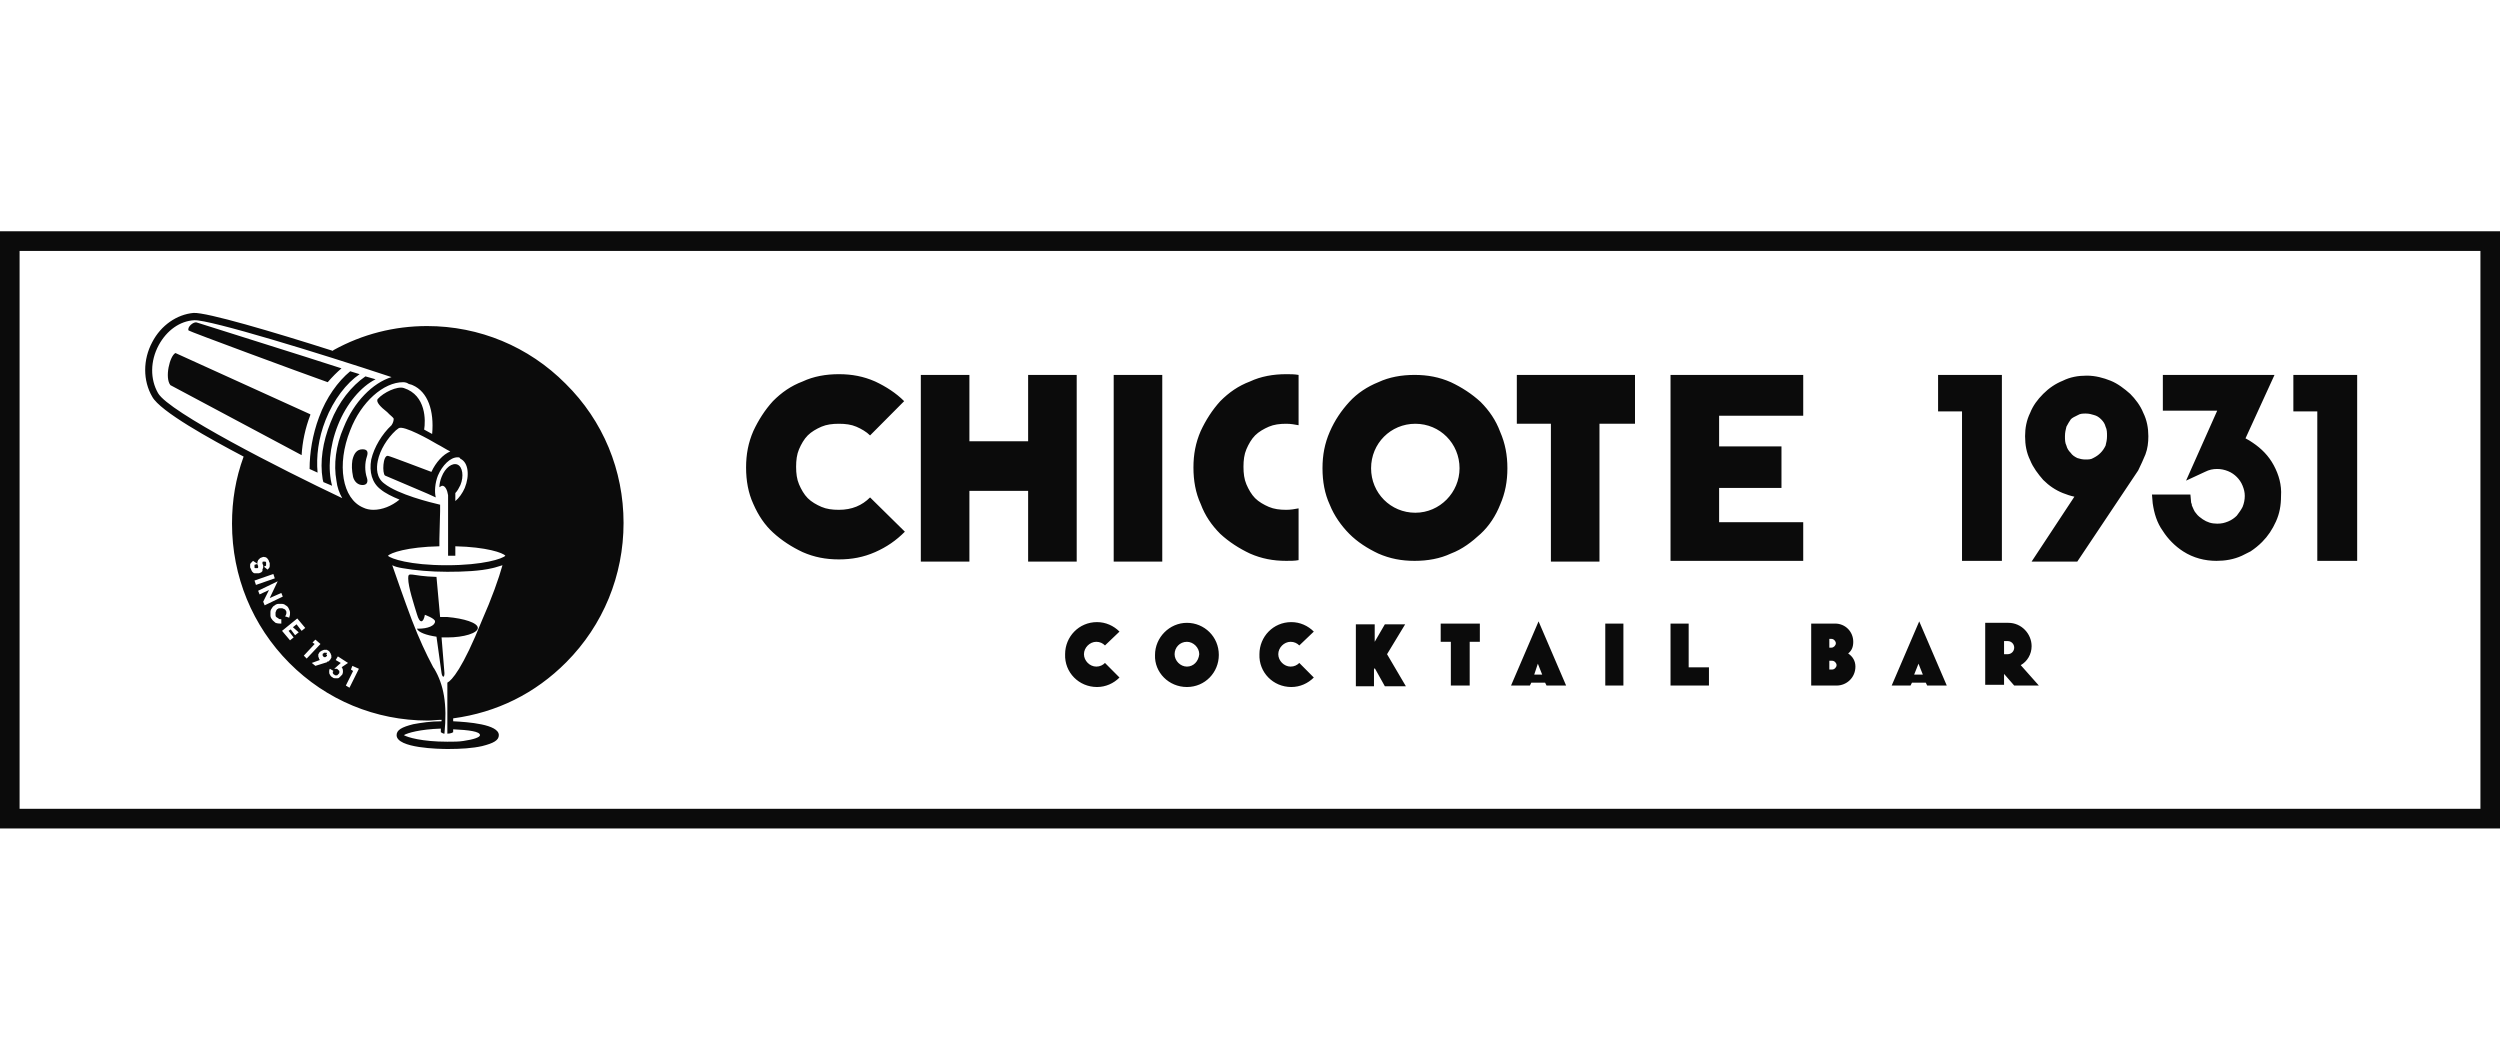 <svg width="180" height="76" viewBox="0 0 180 76" fill="none" xmlns="http://www.w3.org/2000/svg">
<g clip-path="url(#clip0_8166_36775)">
<path d="M141.265 40.382V29.619H139.542V26.994H144.136V40.382H141.265ZM169.716 40.382V26.994H165.122V29.619H166.845V40.382H169.716ZM163.712 33.504C163.347 32.821 162.825 32.296 162.198 31.876C162.042 31.771 161.885 31.666 161.676 31.561L163.765 26.994H155.725V29.566H159.64L157.396 34.606L158.753 33.976C159.066 33.819 159.327 33.766 159.64 33.766C159.901 33.766 160.162 33.819 160.423 33.924C160.684 34.029 160.893 34.186 161.05 34.344C161.207 34.501 161.363 34.711 161.468 34.974C161.572 35.236 161.624 35.447 161.624 35.709C161.624 35.971 161.572 36.234 161.468 36.496C161.363 36.707 161.207 36.917 161.05 37.127C160.893 37.284 160.684 37.442 160.423 37.547C160.162 37.652 159.954 37.704 159.64 37.704C159.223 37.704 158.91 37.599 158.596 37.389C158.44 37.284 158.231 37.127 158.126 36.969C157.97 36.812 157.918 36.602 157.813 36.392C157.813 36.339 157.813 36.286 157.761 36.181L157.709 35.604H154.942L154.994 36.234C155.099 36.969 155.307 37.652 155.725 38.229C156.09 38.807 156.613 39.332 157.187 39.699C157.918 40.172 158.753 40.382 159.588 40.382C160.215 40.382 160.841 40.277 161.415 40.014L162.042 39.699C162.355 39.489 162.616 39.279 162.877 39.017C163.295 38.597 163.608 38.124 163.869 37.547C164.13 36.969 164.234 36.392 164.234 35.709C164.287 34.922 164.078 34.186 163.712 33.504ZM154.472 32.716C154.629 32.296 154.681 31.876 154.681 31.404C154.681 30.826 154.577 30.249 154.316 29.724C154.107 29.199 153.741 28.726 153.376 28.359C152.958 27.991 152.488 27.623 151.966 27.413C151.444 27.203 150.87 27.046 150.244 27.046C149.617 27.046 149.043 27.151 148.521 27.413C147.999 27.623 147.529 27.939 147.111 28.359C146.694 28.779 146.381 29.199 146.172 29.724C145.911 30.249 145.806 30.826 145.806 31.404C145.806 32.034 145.911 32.611 146.172 33.136C146.381 33.661 146.746 34.134 147.111 34.554C147.529 34.974 147.999 35.289 148.521 35.499C148.782 35.604 149.095 35.709 149.356 35.761L146.276 40.434H149.565L153.95 33.871C154.159 33.451 154.316 33.084 154.472 32.716ZM151.288 30.196C151.444 30.354 151.549 30.511 151.601 30.721C151.705 30.931 151.705 31.141 151.705 31.404C151.705 31.666 151.653 31.876 151.601 32.086C151.497 32.296 151.392 32.454 151.236 32.611C151.079 32.769 150.922 32.874 150.713 32.979C150.557 33.084 150.348 33.084 150.139 33.084C149.93 33.084 149.722 33.031 149.565 32.979C149.356 32.874 149.2 32.769 149.095 32.611C148.939 32.454 148.834 32.296 148.782 32.086C148.678 31.876 148.677 31.666 148.677 31.404C148.677 31.141 148.73 30.931 148.782 30.721C148.886 30.511 148.991 30.354 149.095 30.196C149.147 30.144 149.2 30.091 149.304 30.039L149.617 29.881C149.774 29.776 149.983 29.776 150.191 29.776C150.4 29.776 150.609 29.829 150.766 29.881C150.974 29.934 151.131 30.039 151.288 30.196ZM93.498 40.329C93.237 40.382 92.923 40.382 92.61 40.382C91.671 40.382 90.835 40.224 90 39.857C89.217 39.489 88.486 39.017 87.86 38.439C87.233 37.809 86.763 37.127 86.45 36.286C86.085 35.499 85.928 34.606 85.928 33.661C85.928 32.716 86.085 31.876 86.45 31.036C86.816 30.249 87.285 29.514 87.86 28.884C88.486 28.254 89.165 27.781 90 27.466C90.783 27.099 91.671 26.941 92.61 26.941C92.923 26.941 93.184 26.941 93.498 26.994V30.616C93.237 30.564 92.923 30.511 92.61 30.511C92.14 30.511 91.723 30.564 91.357 30.721C90.992 30.879 90.626 31.089 90.365 31.351C90.104 31.614 89.896 31.981 89.739 32.349C89.582 32.716 89.53 33.136 89.53 33.609C89.53 34.081 89.582 34.501 89.739 34.869C89.896 35.236 90.104 35.604 90.365 35.867C90.626 36.129 90.992 36.339 91.357 36.496C91.723 36.654 92.14 36.707 92.61 36.707C92.923 36.707 93.237 36.654 93.498 36.602V40.329ZM80.186 26.994H83.683V40.434H80.186V26.994ZM54.24 36.286C53.875 35.499 53.718 34.606 53.718 33.661C53.718 32.716 53.875 31.876 54.24 31.036C54.606 30.249 55.075 29.514 55.65 28.884C56.276 28.254 56.955 27.781 57.79 27.466C58.573 27.099 59.461 26.941 60.4 26.941C61.34 26.941 62.175 27.099 63.01 27.466C63.794 27.834 64.524 28.306 65.099 28.884L62.645 31.351C62.384 31.089 62.019 30.879 61.653 30.721C61.288 30.564 60.87 30.511 60.4 30.511C59.93 30.511 59.513 30.564 59.147 30.721C58.782 30.879 58.416 31.089 58.156 31.351C57.894 31.614 57.686 31.981 57.529 32.349C57.372 32.716 57.32 33.136 57.32 33.609C57.32 34.081 57.372 34.501 57.529 34.869C57.686 35.236 57.894 35.604 58.156 35.867C58.416 36.129 58.782 36.339 59.147 36.496C59.513 36.654 59.93 36.707 60.4 36.707C61.34 36.707 62.071 36.392 62.645 35.814L65.151 38.282C64.524 38.912 63.846 39.384 63.01 39.752C62.175 40.119 61.34 40.277 60.4 40.277C59.461 40.277 58.625 40.119 57.79 39.752C57.007 39.384 56.276 38.912 55.65 38.334C55.075 37.809 54.606 37.127 54.24 36.286ZM66.299 26.994H69.797V31.771H74.025V26.994H77.523V40.434H74.025V35.342H69.797V40.434H66.299V26.994ZM129.832 40.382H120.278V26.994H129.832V29.934H123.776V32.139H128.266V35.132H123.776V37.599H129.832V40.382ZM111.665 40.382V30.511H109.211V26.994H117.72V30.511H115.162V40.434H111.665V40.382ZM106.601 38.439C105.974 39.017 105.296 39.542 104.461 39.857C103.678 40.224 102.79 40.382 101.85 40.382C100.911 40.382 100.075 40.224 99.24 39.857C98.457 39.489 97.726 39.017 97.152 38.439C96.578 37.862 96.056 37.127 95.743 36.339C95.377 35.551 95.22 34.659 95.22 33.714C95.22 32.769 95.377 31.929 95.743 31.089C96.108 30.249 96.578 29.566 97.152 28.936C97.726 28.306 98.457 27.834 99.24 27.518C100.023 27.151 100.911 26.994 101.85 26.994C102.79 26.994 103.625 27.151 104.461 27.518C105.244 27.886 105.974 28.359 106.601 28.936C107.227 29.566 107.697 30.249 108.01 31.089C108.376 31.929 108.532 32.769 108.532 33.714C108.532 34.659 108.376 35.499 108.01 36.339C107.697 37.127 107.227 37.862 106.601 38.439ZM105.087 33.714C105.087 31.929 103.677 30.511 101.903 30.511C100.128 30.511 98.718 31.929 98.718 33.714C98.718 35.499 100.128 36.917 101.903 36.917C103.677 36.917 105.087 35.447 105.087 33.714ZM78.985 49.465C79.611 49.465 80.186 49.202 80.603 48.782L79.559 47.732C79.403 47.89 79.194 47.995 78.933 47.995C78.463 47.995 78.045 47.575 78.045 47.102C78.045 46.63 78.463 46.21 78.933 46.21C79.194 46.21 79.403 46.315 79.559 46.472L80.603 45.475C80.186 45.054 79.611 44.792 78.985 44.792C77.68 44.792 76.688 45.842 76.688 47.102C76.636 48.415 77.68 49.465 78.985 49.465ZM85.458 49.465C86.763 49.465 87.755 48.415 87.755 47.155C87.755 45.842 86.711 44.844 85.458 44.844C84.205 44.844 83.161 45.895 83.161 47.155C83.109 48.415 84.153 49.465 85.458 49.465ZM85.458 47.995C84.988 47.995 84.571 47.575 84.571 47.102C84.571 46.63 84.936 46.21 85.458 46.21C85.928 46.21 86.346 46.63 86.346 47.102C86.293 47.627 85.928 47.995 85.458 47.995ZM92.976 49.465C93.602 49.465 94.176 49.202 94.594 48.782L93.55 47.732C93.393 47.89 93.184 47.995 92.923 47.995C92.454 47.995 92.036 47.575 92.036 47.102C92.036 46.63 92.454 46.21 92.923 46.21C93.184 46.21 93.393 46.315 93.55 46.472L94.594 45.475C94.176 45.054 93.602 44.792 92.976 44.792C91.671 44.792 90.679 45.842 90.679 47.102C90.626 48.415 91.671 49.465 92.976 49.465ZM98.927 49.36V48.205L98.979 48.1L99.71 49.412H101.224L99.867 47.102L101.172 44.95H99.71L98.979 46.21V44.95H97.622V49.412H98.927V49.36ZM105.818 49.36V46.21H106.549V44.897H103.73V46.21H104.461V49.36H105.818ZM110.151 49.36L110.255 49.15H111.247L111.352 49.36H112.761L110.777 44.739L108.794 49.36H110.151ZM110.725 47.785L111.038 48.572H110.464L110.725 47.785ZM116.885 49.36V44.897H115.58V49.36H116.885ZM123.045 49.36V48.047H121.584V44.897H120.278V49.36H123.045ZM132.233 49.36C132.964 49.36 133.59 48.782 133.59 47.995C133.59 47.575 133.382 47.26 133.068 47.05C133.329 46.84 133.434 46.577 133.434 46.21C133.434 45.475 132.86 44.897 132.129 44.897H130.406V49.36H132.233ZM131.711 46H131.868C132.024 46 132.181 46.157 132.181 46.315C132.181 46.472 132.024 46.63 131.868 46.63H131.711V46ZM131.711 47.575H131.92C132.077 47.575 132.233 47.732 132.233 47.89C132.233 48.047 132.077 48.205 131.92 48.205H131.711V47.575ZM137.558 49.36L137.662 49.15H138.654L138.759 49.36H140.168L138.184 44.739L136.201 49.36H137.558ZM138.132 47.785L138.445 48.572H137.819L138.132 47.785ZM144.292 49.36V48.52L145.023 49.36H146.798L145.493 47.89C145.963 47.627 146.276 47.102 146.276 46.525C146.276 45.632 145.545 44.844 144.606 44.844H142.935V49.307H144.292V49.36ZM144.292 46.157H144.553C144.814 46.157 145.023 46.367 145.023 46.63C145.023 46.892 144.814 47.102 144.553 47.102H144.292V46.157ZM34.403 45.212C34.403 45.58 33.411 45.895 32.21 45.895H31.792L32.001 48.467C32.001 48.835 31.845 48.782 31.792 48.467L31.427 45.842C30.696 45.737 30.122 45.527 30.017 45.265H30.122C30.8 45.265 31.323 45.054 31.323 44.739C31.323 44.529 30.592 44.267 30.592 44.267C30.487 44.844 30.226 44.95 30.017 44.215C29.809 43.532 29.391 42.272 29.391 41.642C29.391 41.117 29.548 41.484 31.427 41.537L31.688 44.425H32.21C33.411 44.529 34.403 44.844 34.403 45.212ZM10.963 28.569C10.284 27.413 10.284 25.891 10.963 24.631C11.589 23.423 12.738 22.636 13.938 22.531C14.878 22.478 19.681 23.896 23.962 25.261L24.014 25.208C26.102 24.053 28.399 23.476 30.748 23.476C34.507 23.476 38.057 24.946 40.719 27.623C43.434 30.301 44.896 33.871 44.896 37.652C44.896 41.432 43.434 45.002 40.772 47.68C38.527 49.937 35.76 51.302 32.628 51.722V51.932C33.672 51.985 35.916 52.142 35.916 52.93C35.916 53.297 35.551 53.508 34.716 53.718C34.037 53.875 33.15 53.928 32.262 53.928C31.636 53.928 28.556 53.875 28.556 52.93C28.556 52.562 28.921 52.352 29.756 52.142C30.331 52.037 31.009 51.932 31.792 51.932V51.827C31.479 51.827 31.114 51.88 30.8 51.88C27.042 51.88 23.492 50.41 20.829 47.732C18.167 45.054 16.705 41.484 16.705 37.704C16.705 36.024 16.966 34.449 17.541 32.874C15.139 31.614 11.537 29.619 10.963 28.569ZM18.167 41.169C18.219 41.222 18.271 41.274 18.324 41.274H18.637C18.689 41.274 18.741 41.222 18.794 41.222L18.898 41.117V41.012C18.898 40.959 18.95 40.907 18.95 40.854V40.697L18.898 40.592V40.487C18.898 40.487 18.898 40.434 18.95 40.434H19.107L19.159 40.487V40.697C19.159 40.749 19.107 40.749 19.107 40.749L19.002 40.802L19.263 41.012L19.316 40.959C19.368 40.907 19.42 40.854 19.42 40.749V40.539L19.368 40.434C19.368 40.382 19.316 40.277 19.263 40.224C19.211 40.172 19.159 40.119 19.107 40.119C19.055 40.119 18.95 40.067 18.898 40.119C18.846 40.119 18.794 40.172 18.741 40.172L18.637 40.277L18.585 40.329C18.585 40.382 18.532 40.434 18.532 40.487V40.644L18.585 40.749V40.854C18.585 40.854 18.585 40.907 18.532 40.907H18.376C18.324 40.907 18.324 40.854 18.324 40.854V40.697C18.324 40.697 18.324 40.644 18.376 40.644H18.428L18.532 40.592L18.219 40.382L18.167 40.434L18.115 40.487C18.063 40.539 18.01 40.592 18.01 40.644V40.854L18.063 40.959C18.115 41.064 18.115 41.117 18.167 41.169ZM18.428 42.114L19.785 41.642L19.681 41.327L18.324 41.799L18.428 42.114ZM19.055 43.584L20.36 42.954L20.255 42.692L19.42 43.059L19.994 41.852L18.585 42.534L18.689 42.797L19.368 42.482L18.95 43.322L19.055 43.584ZM20.203 44.897H20.255V44.582H20.203C20.151 44.582 20.099 44.582 20.046 44.529C19.994 44.477 19.942 44.477 19.89 44.425C19.838 44.372 19.838 44.319 19.838 44.267V44.109C19.838 44.057 19.89 44.005 19.89 43.952C19.942 43.9 19.942 43.847 19.994 43.847C20.046 43.794 20.099 43.794 20.151 43.794H20.307C20.36 43.794 20.412 43.847 20.464 43.847C20.516 43.9 20.568 43.9 20.568 43.952C20.621 44.005 20.621 44.057 20.621 44.109C20.621 44.162 20.621 44.215 20.568 44.319L20.516 44.372L20.829 44.477V44.425C20.882 44.319 20.882 44.215 20.882 44.109C20.882 44.005 20.829 43.9 20.777 43.794C20.725 43.69 20.673 43.637 20.568 43.584C20.516 43.532 20.412 43.479 20.307 43.479H20.046C19.942 43.479 19.838 43.532 19.785 43.584C19.681 43.637 19.629 43.69 19.577 43.794C19.524 43.847 19.472 43.952 19.472 44.057V44.319C19.472 44.425 19.524 44.529 19.577 44.582C19.629 44.687 19.733 44.739 19.838 44.844C19.994 44.897 20.099 44.897 20.203 44.897ZM21.09 45.16L21.352 44.95L21.717 45.422L21.978 45.212L21.404 44.529L20.307 45.422L20.882 46.105L21.143 45.895L20.777 45.422L20.934 45.317L21.247 45.737L21.508 45.527L21.09 45.16ZM22.082 47.417L23.074 46.367L22.709 46.052L22.5 46.262L22.657 46.367L21.874 47.207L22.082 47.417ZM23.648 47.627L23.753 47.522C23.805 47.47 23.805 47.417 23.857 47.365V47.207C23.857 47.155 23.805 47.102 23.805 47.05C23.753 46.997 23.753 46.945 23.701 46.892C23.648 46.84 23.596 46.84 23.544 46.787H23.335C23.283 46.787 23.231 46.84 23.179 46.84C23.127 46.892 23.074 46.892 23.022 46.945C22.97 46.997 22.97 47.05 22.918 47.102V47.26C22.918 47.312 22.97 47.365 22.97 47.417C22.97 47.47 23.022 47.47 23.022 47.522L22.448 47.732L22.709 47.942L23.544 47.68C23.544 47.627 23.596 47.627 23.648 47.627ZM24.693 48.362C24.693 48.257 24.693 48.205 24.64 48.1C24.64 48.1 24.64 48.047 24.588 48.047L25.058 47.732L24.327 47.26L24.171 47.522L24.536 47.732L24.066 48.152H24.223C24.275 48.152 24.275 48.152 24.327 48.205L24.379 48.257L24.432 48.31V48.415C24.432 48.467 24.432 48.467 24.379 48.52L24.327 48.572L24.275 48.625H24.171C24.118 48.625 24.118 48.625 24.066 48.572C24.014 48.572 24.014 48.52 23.962 48.467V48.362L24.014 48.31L23.753 48.152C23.701 48.205 23.701 48.31 23.701 48.362C23.701 48.415 23.701 48.52 23.753 48.572C23.805 48.677 23.857 48.73 23.962 48.782C24.014 48.835 24.066 48.835 24.171 48.835H24.327C24.379 48.835 24.432 48.782 24.484 48.73L24.64 48.572C24.64 48.572 24.693 48.467 24.693 48.362ZM25.841 48.152L25.371 47.942L25.267 48.205L25.423 48.31L24.901 49.36L25.162 49.517L25.841 48.152ZM36.178 40.697C35.969 40.749 35.708 40.854 35.447 40.907C34.559 41.117 33.411 41.169 32.21 41.169C31.009 41.169 29.861 41.064 28.973 40.907C28.66 40.854 28.451 40.802 28.242 40.697C28.556 41.589 29.078 43.112 29.652 44.635C30.174 46 30.696 47.102 31.114 47.89C31.166 47.995 31.218 48.1 31.27 48.152C31.949 49.307 32.21 50.672 32.001 52.825C31.897 52.825 31.845 52.773 31.74 52.72V52.458C30.226 52.51 29.339 52.773 29.078 52.93C29.339 53.087 30.383 53.403 32.21 53.403C32.628 53.403 33.045 53.403 33.358 53.35C34.089 53.245 34.559 53.087 34.559 52.93C34.559 52.667 33.776 52.562 32.628 52.51V52.72C32.628 52.72 32.471 52.825 32.21 52.825V49.15C32.523 48.992 33.306 48.152 34.716 44.635C35.394 43.112 35.916 41.642 36.178 40.697ZM31.479 31.981C30.957 31.666 29.078 30.616 28.712 30.826C28.66 30.879 28.556 30.931 28.503 30.984C27.877 31.561 27.355 32.401 27.198 33.189C27.094 33.714 27.094 34.396 27.668 34.816C28.66 35.604 31.009 36.181 31.688 36.339V36.812L31.636 38.807V39.332C29.287 39.384 28.138 39.804 27.929 40.014C28.138 40.224 29.495 40.697 32.158 40.697C34.82 40.697 36.178 40.224 36.386 40.014C36.23 39.804 35.029 39.384 32.784 39.332V40.014H32.262V35.657C32.21 35.289 32.053 34.974 31.845 34.974C31.792 34.974 31.74 35.026 31.636 35.079C31.636 34.869 31.688 34.606 31.792 34.344C32.053 33.661 32.575 33.294 32.941 33.451C33.306 33.609 33.411 34.291 33.15 34.922C33.045 35.132 32.941 35.342 32.784 35.499V36.077C33.045 35.867 33.306 35.499 33.463 35.132C33.828 34.239 33.724 33.294 33.15 33.031C33.097 32.926 33.045 32.926 32.941 32.926C32.419 32.926 31.845 33.504 31.531 34.239C31.323 34.764 31.27 35.394 31.375 35.814L30.8 35.551L27.72 34.239C27.512 34.081 27.564 32.769 27.929 32.821C28.034 32.821 30.487 33.766 31.061 33.976C31.375 33.294 31.897 32.716 32.419 32.506C32.106 32.349 31.792 32.139 31.479 31.981ZM29.026 27.518C27.616 27.518 25.998 28.936 25.215 30.984C24.223 33.451 24.64 35.919 26.154 36.549C26.363 36.654 26.624 36.707 26.885 36.707C27.512 36.707 28.19 36.444 28.765 35.971C28.242 35.761 27.72 35.499 27.407 35.236C26.781 34.764 26.572 33.976 26.729 33.084C26.937 32.191 27.512 31.246 28.19 30.616C28.295 30.459 28.347 30.301 28.347 30.144C28.295 30.039 28.138 29.934 28.034 29.829L27.877 29.671C27.407 29.304 27.042 28.936 27.198 28.726C27.616 28.254 28.608 27.781 29.078 27.939C30.696 28.464 30.644 30.301 30.539 30.931C30.748 31.036 30.905 31.141 31.114 31.246C31.27 29.566 30.8 28.201 29.704 27.729C29.6 27.676 29.495 27.676 29.391 27.623C29.339 27.571 29.182 27.518 29.026 27.518ZM11.38 28.306C12.164 29.671 20.203 33.766 24.64 35.867C24.432 35.499 24.275 35.079 24.223 34.606C24.014 33.451 24.171 32.086 24.745 30.774C25.476 28.936 26.833 27.571 28.19 27.151C22.97 25.418 15.087 23.003 13.991 23.056C12.947 23.108 12.007 23.791 11.433 24.841C10.806 25.996 10.806 27.308 11.38 28.306ZM12.268 27.729C11.85 27.203 12.216 25.628 12.633 25.418L22.343 29.829V29.881C21.978 30.826 21.769 31.824 21.717 32.769L12.268 27.729ZM23.544 47.155V47.207C23.544 47.207 23.544 47.26 23.492 47.26L23.44 47.312H23.335C23.335 47.312 23.283 47.312 23.283 47.26L23.231 47.207V47.102C23.231 47.102 23.231 47.05 23.283 47.05L23.335 46.997H23.492C23.492 46.997 23.544 46.997 23.544 47.05L23.492 47.102C23.492 47.155 23.544 47.155 23.544 47.155ZM13.573 23.791C13.469 23.528 13.938 23.161 14.147 23.213C14.617 23.371 22.343 25.786 24.588 26.521C24.275 26.784 23.91 27.151 23.596 27.518C21.665 26.836 13.573 23.843 13.573 23.791ZM26.415 32.874C26.259 33.346 26.259 33.924 26.415 34.396C26.52 34.711 26.415 34.922 26.102 34.922C25.789 34.922 25.528 34.711 25.423 34.344C25.319 33.819 25.319 33.504 25.371 33.136C25.476 32.664 25.684 32.349 26.102 32.349C26.468 32.349 26.52 32.559 26.415 32.874ZM22.97 30.039C23.492 28.621 24.327 27.466 25.215 26.731L25.893 26.941C24.954 27.571 24.014 28.779 23.44 30.249C22.918 31.561 22.761 32.874 22.865 34.029L22.291 33.766C22.291 32.611 22.5 31.299 22.97 30.039ZM26.311 27.099L27.042 27.308C25.998 27.834 24.954 29.041 24.327 30.616C23.701 32.191 23.596 33.819 23.91 34.974L23.283 34.711C23.283 34.659 23.231 34.554 23.231 34.501C23.022 33.241 23.231 31.824 23.805 30.406C24.379 28.936 25.319 27.781 26.311 27.099ZM178.591 18.068H1.41V58.233H178.591V18.068ZM180 16.65V59.65H0V16.65H180Z" fill="#0B0B0B"/>
</g>
<defs>
<clipPath id="clip0_8166_36775">
<rect width="180" height="43" fill="white" transform="translate(0 16.65)"/>
</clipPath>
</defs>
</svg>
